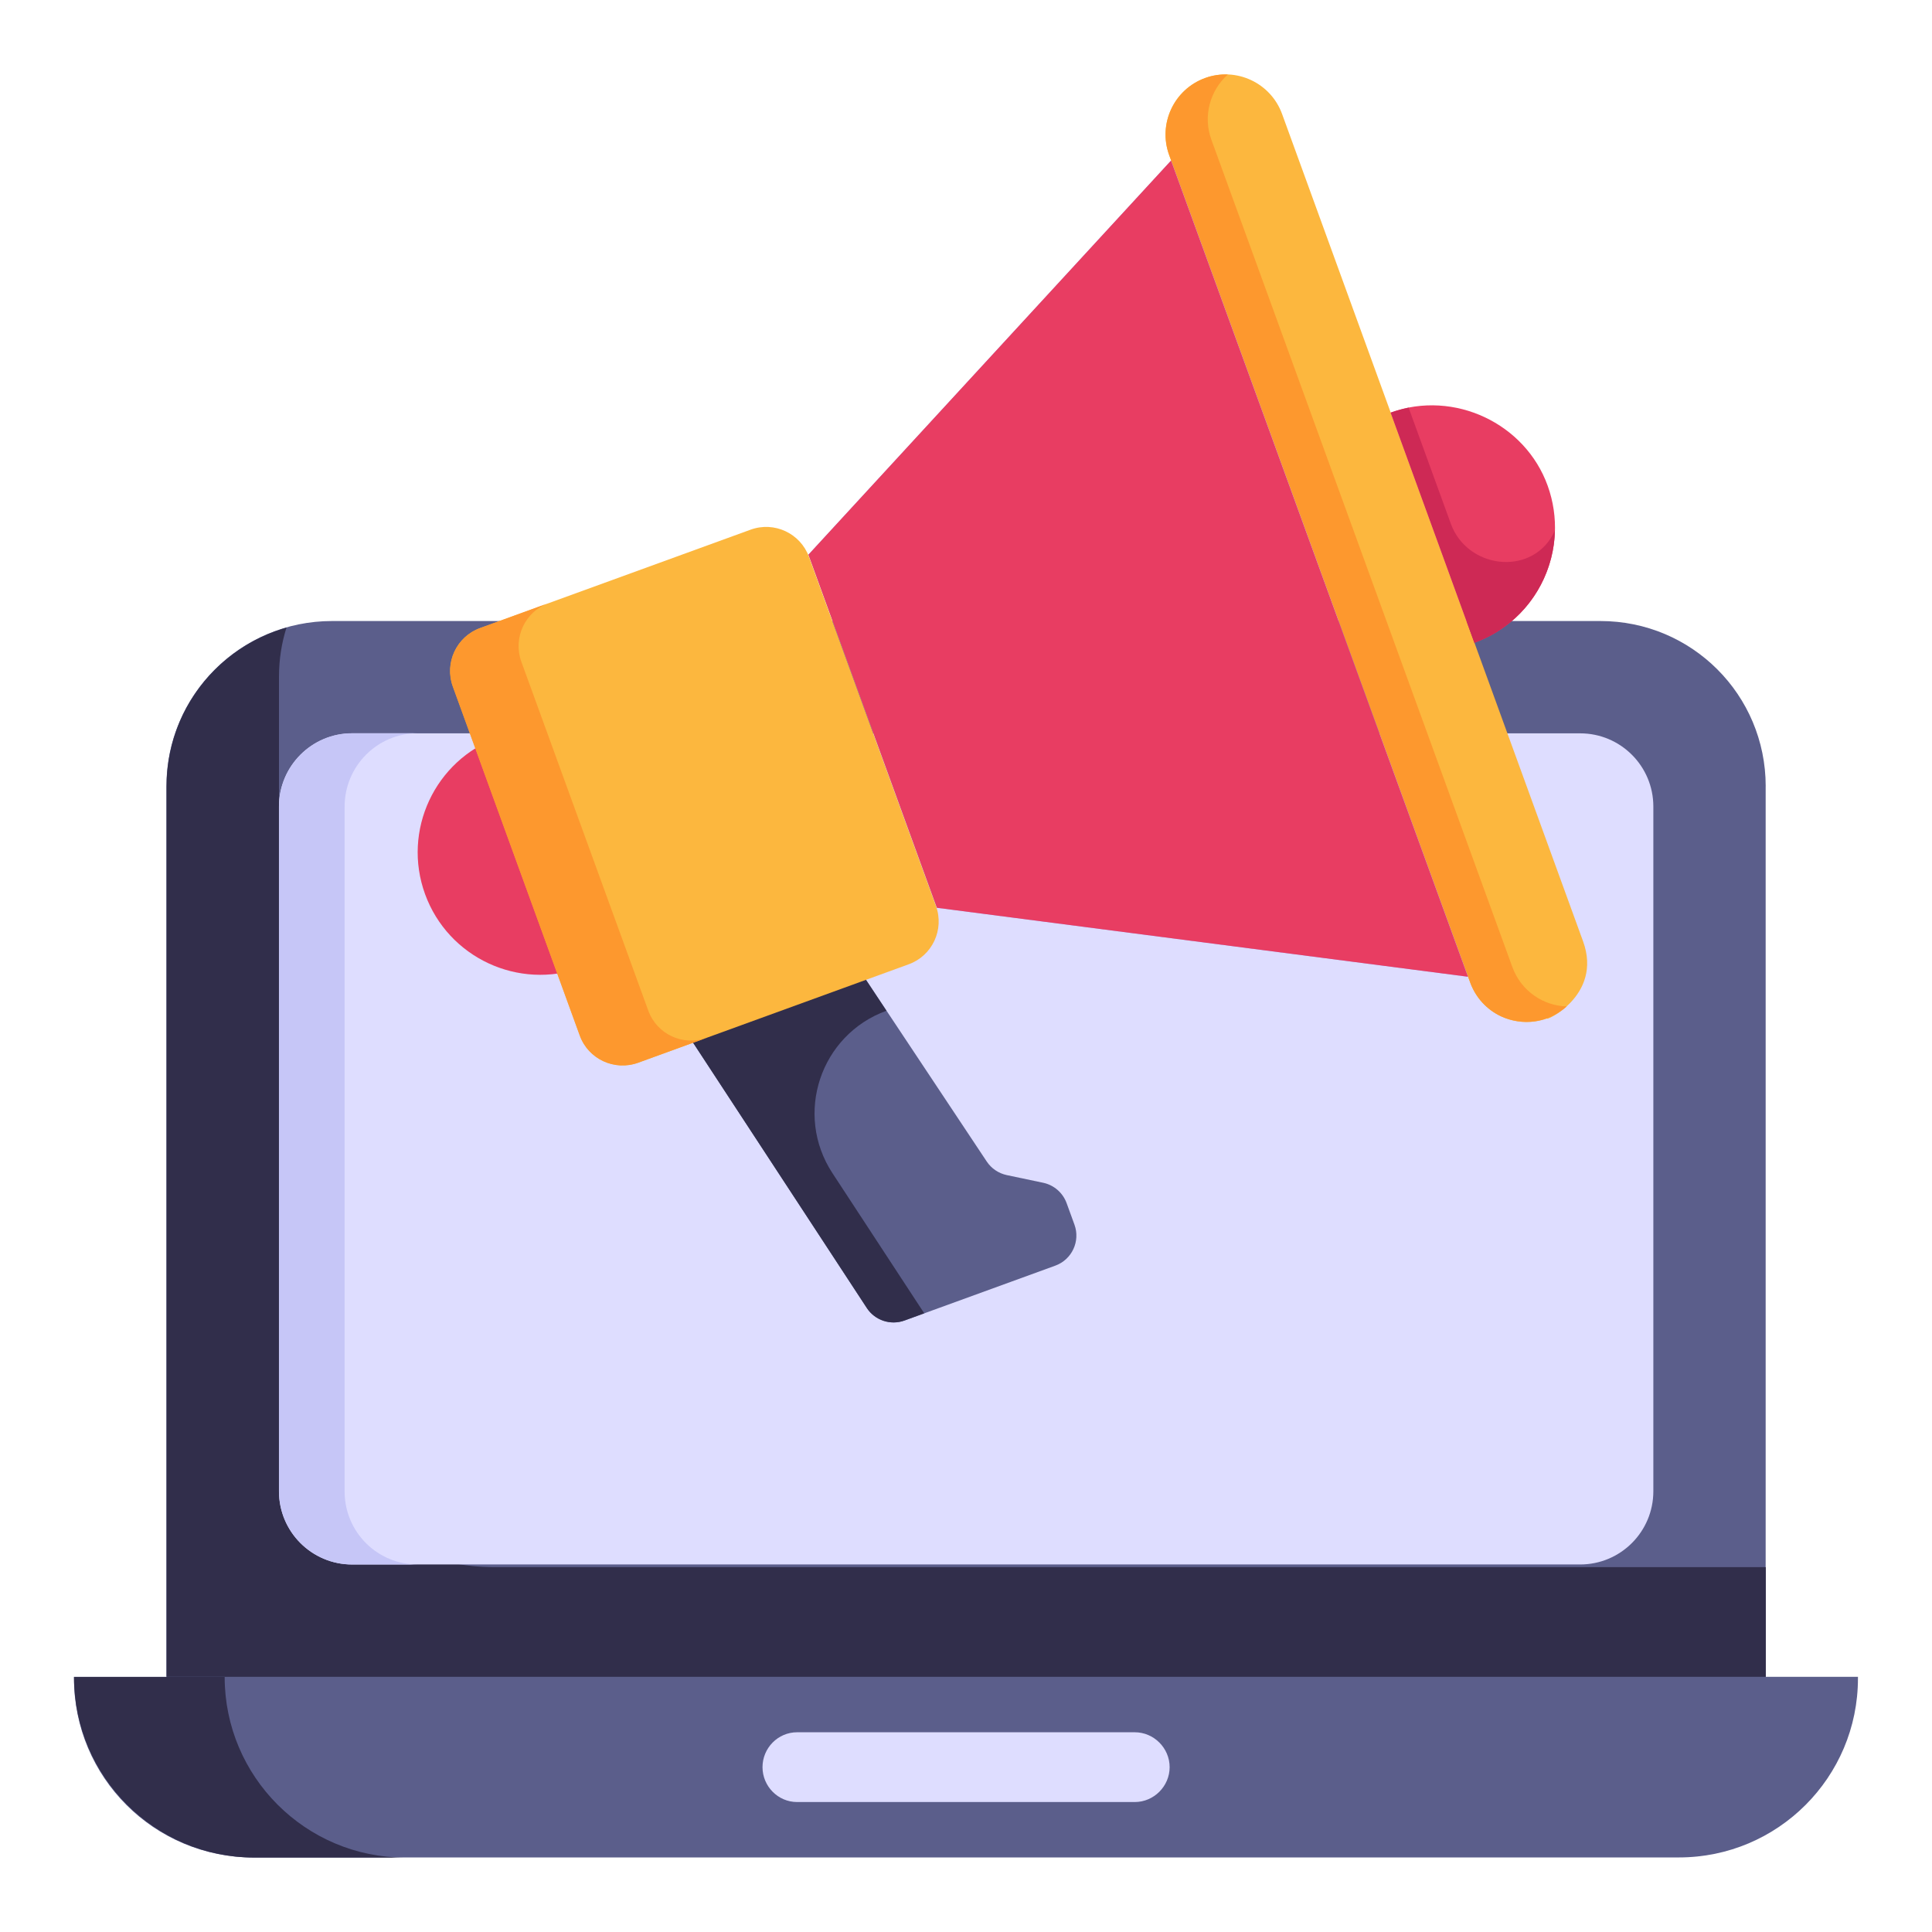 <svg id="Layer_1" enable-background="new 0 0 52 52" height="512" viewBox="0 0 52 52" width="512" xmlns="http://www.w3.org/2000/svg"><g id="_x32_5"><g><g><g><path d="m47.523 21.164v23.968h-43.044v-23.968c0-2.461 1.997-4.449 4.459-4.449h34.137c2.461 0 4.449 1.987 4.449 4.449z" fill="#5b5e8b"/></g></g><g><g><path d="m47.527 42.18v2.956h-43.044v-23.968c0-2.038 1.362-3.742 3.228-4.277-.131.414-.202.857-.202 1.321v18.17c0 3.202 2.596 5.798 5.798 5.798z" fill="#312e4b"/></g></g><g><g><path d="m45.189 49.993h-38.378c-2.661 0-4.819-2.157-4.819-4.819v-.042h48.015v.042c0 2.661-2.157 4.819-4.819 4.819z" fill="#5b5e8b"/></g></g><g><g><path d="m10.909 49.998h-4.055c-2.683 0-4.862-2.179-4.862-4.862h4.055c0 2.683 2.179 4.862 4.862 4.862z" fill="#312e4b"/></g></g><g><g><path d="m7.508 40.138v-18.43c0-1.088.882-1.97 1.97-1.97h33.052c1.088 0 1.97.882 1.97 1.97v18.43c0 1.088-.882 1.97-1.97 1.97h-33.052c-1.088-0-1.97-.882-1.97-1.97z" fill="#deddff"/></g></g><g><g><path d="m11.242 42.109h-1.765c-1.089 0-1.967-.888-1.967-1.967v-18.43c0-1.089.878-1.977 1.967-1.977h1.765c-1.089 0-1.967.888-1.967 1.977v18.43c0 1.089.878 1.967 1.967 1.967z" fill="#c6c6f7"/></g></g><g><g><path d="m31.481 47.563c0 .514-.425.939-.939.939h-9.088c-.514 0-.931-.425-.931-.939s.416-.939.931-.939h9.088c.514 0 .939.425.939.939z" fill="#deddff"/></g></g></g><g><g><g><g><path d="m34.507 3.067 8.102 22.27c.538 1.479-1.077 2.18-.967 2.073-.839.305-1.767-.128-2.073-.967l-8.102-22.27c-.305-.839.128-1.767.967-2.073l0-0c.839-.305 1.767.128 2.073.967z" fill="#fcb73e"/></g></g><g><g><path d="m42.171 27.087c-.511.457-1.199.527-1.768.27-.373-.174-.679-.492-.832-.912l-8.101-22.269c-.306-.842.127-1.77.968-2.076.203-.074.408-.101.609-.094-.479.429-.673 1.119-.444 1.75l8.101 22.269c.235.647.832 1.047 1.467 1.063z" fill="#fd982e"/></g></g><g><g><path d="m21.759 14.929 3.457 9.504 14.294 1.856-7.991-21.967z" fill="#a2a2f9"/></g></g><g><g><path d="m21.759 14.929 3.457 9.504 14.294 1.856-7.991-21.967z" fill="#e83d62"/></g></g><g><g><path d="m28.708 32.382.211.579c.163.447-.068.941-.515 1.104l-4.059 1.477c-.376.137-.796-.003-1.015-.338l-5.019-7.666 4.648-1.691 3.599 5.415c.125.188.319.319.54.366l.978.206c.291.061.53.269.632.548z" fill="#5b5e8b"/></g></g><g><g><path d="m23.859 27.204c-1.781.648-2.492 2.786-1.454 4.371l2.471 3.773-.533.194c-.372.135-.796-.004-1.013-.338l-5.02-7.665 4.65-1.692.899 1.357z" fill="#312e4b"/></g></g><g><g><path d="m15.667 26.038c-1.711.622-3.603-.261-4.226-1.971-.622-1.711.261-3.603 1.971-4.226z" fill="#e83d62"/></g></g><g><g><path d="m39.685 17.3c1.711-.622 2.587-2.513 1.971-4.226-.603-1.676-2.512-2.588-4.226-1.971z" fill="#e83d62"/></g></g><g><g><path d="m41.851 14.265c-.019 1.039-.528 2.019-1.381 2.623-.238.174-.506.311-.787.413l-2.253-6.193c.154-.056.321-.101.483-.136l1.137 3.126c.433 1.189 2.102 1.416 2.731.318.031-.053.054-.104.07-.15z" fill="#ce2955"/></g></g><g><g><path d="m21.774 14.989 3.417 9.394c.231.636-.097 1.34-.733 1.571l-7.28 2.649c-.636.231-1.34-.097-1.571-.733l-3.417-9.394c-.231-.636.097-1.34.733-1.571l7.28-2.649c.636-.231 1.34.097 1.571.733z" fill="#fcb73e"/></g></g><g><g><path d="m19.018 27.933-1.838.669c-.638.232-1.344-.091-1.576-.729l-3.417-9.392c-.232-.638.098-1.346.736-1.578l1.838-.669c-.631.23-.961.938-.729 1.576l3.417 9.392c.232.638.938.961 1.569.732z" fill="#fd982e"/></g></g></g></g></g></svg>
